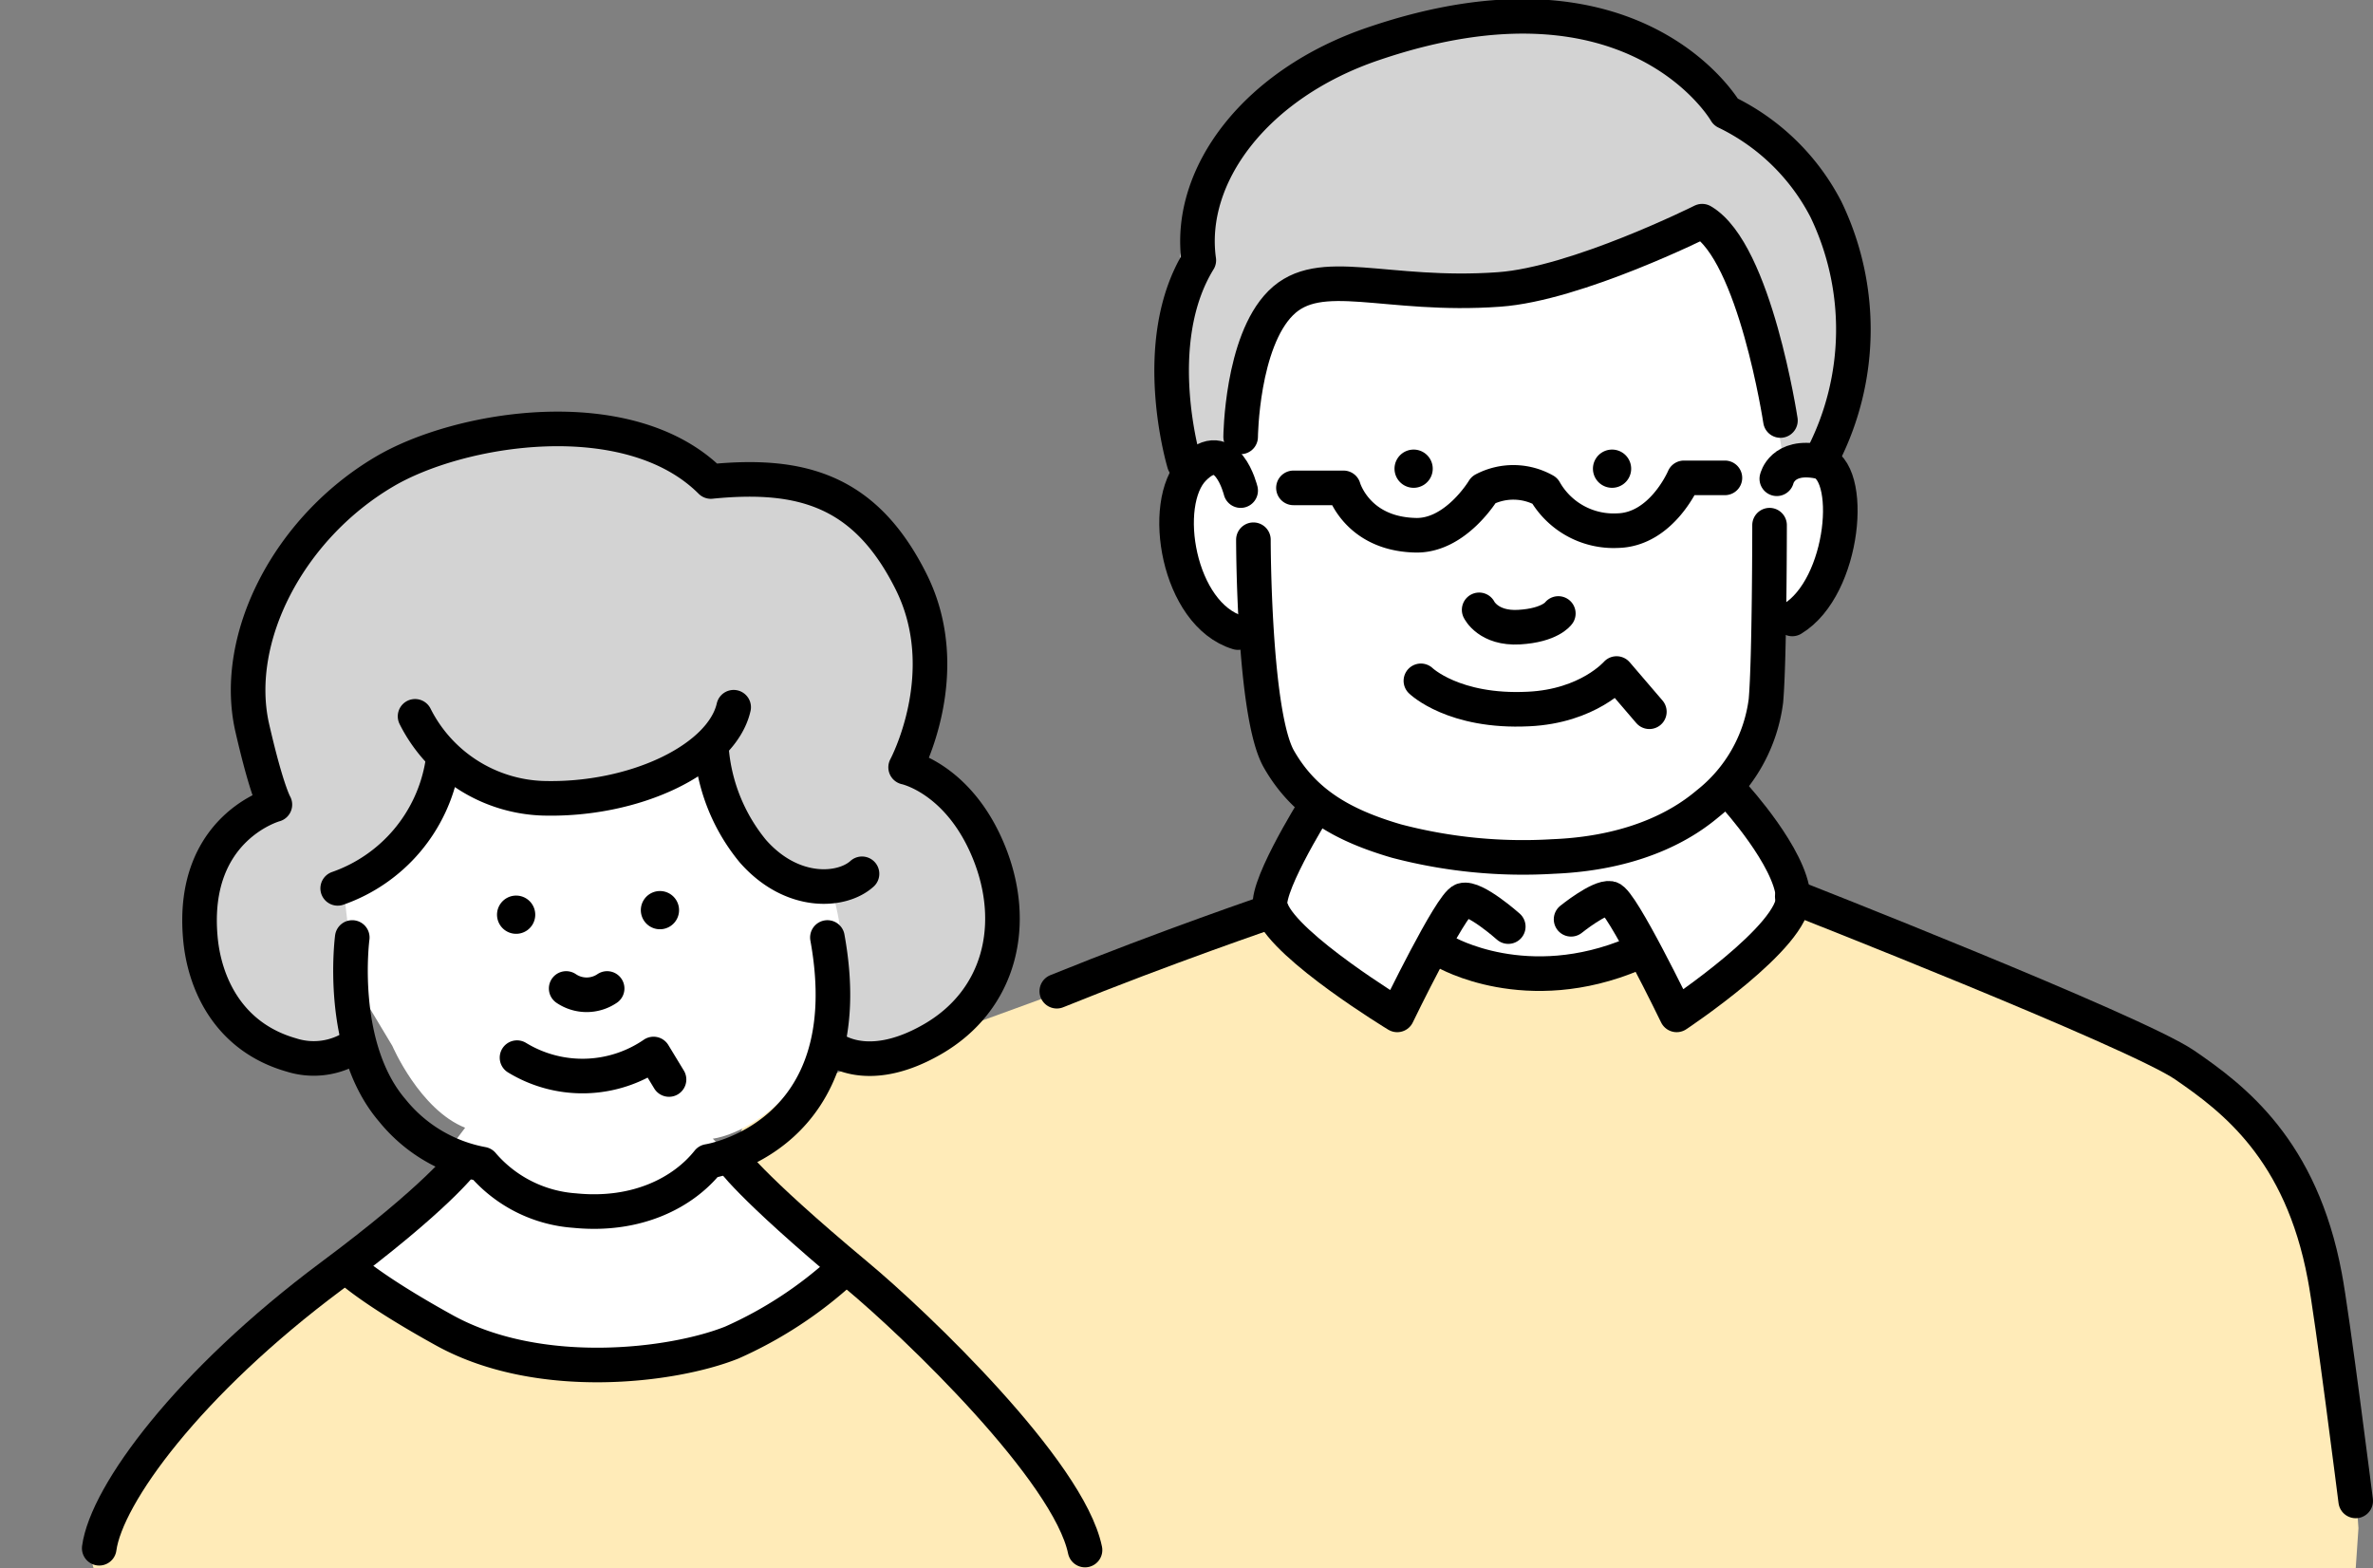 <svg xmlns="http://www.w3.org/2000/svg" xmlns:xlink="http://www.w3.org/1999/xlink" width="202.033" height="133.534" viewBox="0 0 202.033 133.534">
  <rect x="0" y="0" width="202.033" height="133.534" fill="#808080" stroke="none"/>
  <defs>
    <clipPath id="clip-path">
      <rect id="長方形_13693" data-name="長方形 13693" width="202.033" height="133.534" fill="none"/>
    </clipPath>
  </defs>
  <g id="グループ_37154" data-name="グループ 37154" clip-path="url(#clip-path)">
    <path id="パス_77771" data-name="パス 77771" d="M219.044,152.057s-1.55-24.024-5.425-29.449-8.525-10.075-13.949-12.4L169.988,97.5l-15.732,3.952L131.085,98.12s-36.346,13.407-42.546,15.5-7.44,3.1-7.44,6.975c0,0,24.411,24.8,26.736,36.423l110.82.775Z" transform="translate(-18.25 -21.941)" fill="#ffebb8"/>
    <path id="パス_77772" data-name="パス 77772" d="M81.048,137.325,75.623,131.9s-8.525,5.425-17.049,4.65a43.863,43.863,0,0,1-15.5-4.65L36.1,137.325l7.75,5.425c2.325,1.55,0,7.75,0,7.75a26.349,26.349,0,0,0-3.1,11.624s-1.55,1.55,9.3,2.325,23.249.775,23.249.775L69.423,147.4l1.55-3.1s9.377-1.627,10.075-6.975" transform="translate(-8.124 -29.682)" fill="#fff"/>
    <path id="パス_77773" data-name="パス 77773" d="M50.37,147.067s-9.3-3.565-13.562-4.727a34.368,34.368,0,0,1-5.89-2.867A123.789,123.789,0,0,0,14.334,154.2c-6.975,7.75-3.487,11.624-3.487,11.624l24.721-.155,29.914,1.007H96.868s-4.34-9.3-8.06-15.5S78.579,138,76.564,138l-9.222,6.9Z" transform="translate(-2.245 -31.055)" fill="#ffebb8"/>
    <path id="パス_77774" data-name="パス 77774" d="M78.908,120.92l-11-11.392s8.835-.852,13.019-17.2c1.782-7.13-9.3-31-9.3-31L45.274,55.9,35.2,70.624l-3.1,18.6,6.2,8.525,2.325,3.875s2.325,5.425,6.2,6.975L37.68,120.687s13.019,9.222,21.544,8.447S78.83,120.92,78.83,120.92" transform="translate(-7.224 -12.579)" fill="#fff"/>
    <path id="パス_77775" data-name="パス 77775" d="M74.891,99.655s9.3,2.325,12.4-3.875,4.65-13.174-2.325-18.6l-1.937-1.162s6.587-12.012-6.587-22.086c-2.867-2.17-10.85-2.325-10.85-2.325A25.031,25.031,0,0,0,40.4,49.67c-7.9,3.642-14.724,13.174-13.949,20.924s1.55,7.75,1.55,7.75-7.362,7.362-5.037,15.887c1.317,4.727,6.975,7.75,12.787,4.262l-1.55-13.174s12.322-3.487,8.06-11.624c0,0,6.82,5.967,13.794,3.642s11-4.03,11.779-6.355c0,0-5.735,6.587-.31,11.237l8.137,3.487s3.1,8.525-.775,13.949" transform="translate(-5.067 -10.611)" fill="#d3d3d3"/>
    <path id="パス_77776" data-name="パス 77776" d="M179.81,57.726s6.2-3.952,6.2-10.152-4.65-10.85-4.65-10.85L175.16,18.9l-37.973,1.55-6.2,23.094s-3.487,2.867-3.487,5.192,5.115,8.137,8.215,9.687c0,0-.31,11,3.565,13.329s2.092,1.782,2.092,1.782l-4.65,8.525,10.85,7.75,3.875-6.975s2.4,4.96,9.377,4.185,6.122-4.185,6.122-4.185l4.65,7.75,10.075-9.3-5.425-8.525s4.65-6.9,3.487-15.034" transform="translate(-28.692 -4.253)" fill="#fff"/>
    <path id="パス_77777" data-name="パス 77777" d="M183.274,39.869s6.975-14.724-.775-24.024l-6.975-5.425S170.1-1.2,154.6,2.67s-22.474,7.75-24.8,17.824a46.188,46.188,0,0,0,0,19.374s3.1-2.325,3.875.775c0,0,1.55-10.075,3.1-12.4s1.55-3.875,11.624-3.1,25.574-5.425,25.574-5.425a55.332,55.332,0,0,1,6.975,20.924Z" transform="translate(-28.979 -0.423)" fill="#d3d3d3"/>
    <path id="パス_77778" data-name="パス 77778" d="M134.716,53.083s-1.162-4.8-4.03-1.86-1.317,12.4,3.8,13.949" transform="translate(-29.088 -11.312)" fill="none" stroke="#000" stroke-linecap="round" stroke-linejoin="round" stroke-width="2.945"/>
    <path id="パス_77779" data-name="パス 77779" d="M137.7,58.94s0,14.879,2.17,18.677,5.5,5.657,10,6.975A42.391,42.391,0,0,0,163.2,85.909c7.75-.31,11.7-3.255,13.174-4.495a13.311,13.311,0,0,0,4.96-8.757c.31-3.487.31-14.957.31-14.957" transform="translate(-30.987 -12.985)" fill="none" stroke="#000" stroke-linecap="round" stroke-linejoin="round" stroke-width="2.945"/>
    <path id="パス_77780" data-name="パス 77780" d="M195.2,52.139s.465-2.092,3.565-1.472,2.247,10.695-2.247,13.407" transform="translate(-43.927 -11.376)" fill="none" stroke="#000" stroke-linecap="round" stroke-linejoin="round" stroke-width="2.945"/>
    <path id="パス_77781" data-name="パス 77781" d="M182.255,41.272s-2.17-14.337-6.665-16.972c0,0-10.695,5.347-17.282,5.812-9.687.7-15.267-2.17-18.6,1.162s-3.41,11.392-3.41,11.392" transform="translate(-30.672 -5.468)" fill="none" stroke="#000" stroke-linecap="round" stroke-linejoin="round" stroke-width="2.945"/>
    <path id="パス_77782" data-name="パス 77782" d="M184.191,39.152a23.559,23.559,0,0,0,.232-20.924A18.754,18.754,0,0,0,175.9,9.936s-7.672-13.407-29.991-5.812c-10.075,3.41-15.887,11.237-14.879,18.444-4.34,7.052-1.24,17.282-1.24,17.282" transform="translate(-28.966 -0.404)" fill="none" stroke="#000" stroke-linecap="round" stroke-linejoin="round" stroke-width="2.945"/>
    <path id="パス_77783" data-name="パス 77783" d="M162.5,67s.775,1.627,3.41,1.472,3.332-1.162,3.332-1.162" transform="translate(-36.568 -15.077)" fill="none" stroke="#000" stroke-linecap="round" stroke-linejoin="round" stroke-width="2.945"/>
    <path id="パス_77784" data-name="パス 77784" d="M156.1,74.62s2.79,2.712,9.145,2.4c5.115-.232,7.517-3.022,7.517-3.022l2.79,3.255" transform="translate(-35.128 -16.653)" fill="none" stroke="#000" stroke-linecap="round" stroke-linejoin="round" stroke-width="2.945"/>
    <path id="パス_77785" data-name="パス 77785" d="M178.833,52.5h-3.487s-1.86,4.417-5.657,4.495a6.742,6.742,0,0,1-6.2-3.41,5.425,5.425,0,0,0-5.192-.077s-2.4,4.03-5.89,3.875c-4.96-.155-6.045-4.03-6.045-4.03H142.1" transform="translate(-31.978 -11.814)" fill="none" stroke="#000" stroke-linecap="round" stroke-linejoin="round" stroke-width="2.945"/>
    <path id="パス_77786" data-name="パス 77786" d="M158.8,104.6s6.9,4.03,16.042.155" transform="translate(-35.736 -23.539)" fill="none" stroke="#000" stroke-linecap="round" stroke-linejoin="round" stroke-width="2.945"/>
    <path id="パス_77787" data-name="パス 77787" d="M134.389,100.1s-8.912,3.022-18.289,6.82" transform="translate(-26.127 -22.526)" fill="none" stroke="#000" stroke-linecap="round" stroke-linejoin="round" stroke-width="2.945"/>
    <path id="パス_77788" data-name="パス 77788" d="M244.87,149.958s-2.015-15.964-2.635-19.142c-2.015-10.772-7.75-15.112-11.934-17.979S196.9,98.5,196.9,98.5" transform="translate(-44.31 -22.166)" fill="none" stroke="#000" stroke-linecap="round" stroke-linejoin="round" stroke-width="2.945"/>
    <path id="パス_77789" data-name="パス 77789" d="M62.2,108.6a3.1,3.1,0,0,0,3.487,0" transform="translate(-13.997 -24.439)" fill="none" stroke="#000" stroke-linecap="round" stroke-linejoin="round" stroke-width="2.945"/>
    <path id="パス_77790" data-name="パス 77790" d="M45.6,78.475A12.655,12.655,0,0,0,56.45,85.45c7.827.232,15.267-3.332,16.274-7.75" transform="translate(-10.262 -17.485)" fill="none" stroke="#000" stroke-linecap="round" stroke-linejoin="round" stroke-width="2.945"/>
    <path id="パス_77791" data-name="パス 77791" d="M78.2,82.7a15.654,15.654,0,0,0,3.487,8.37c3.332,3.8,7.595,3.487,9.3,1.937" transform="translate(-17.598 -18.61)" fill="none" stroke="#000" stroke-linecap="round" stroke-linejoin="round" stroke-width="2.945"/>
    <path id="パス_77792" data-name="パス 77792" d="M75.533,99.648s2.945,2.79,8.757-.542,7.362-9.842,4.8-16.042-7.052-7.13-7.052-7.13,4.34-8.06.465-15.809-9.3-9.3-17.049-8.525c-6.975-6.975-21.467-4.65-27.9-.775C29.5,55.63,24.7,64.93,26.4,72.524c1.24,5.425,1.937,6.587,1.937,6.587s-7.13,1.937-6.355,11.237c.31,3.875,2.325,8.525,7.75,10.075a6.277,6.277,0,0,0,5.425-.775" transform="translate(-4.934 -10.604)" fill="none" stroke="#000" stroke-linecap="round" stroke-linejoin="round" stroke-width="2.945"/>
    <path id="パス_77793" data-name="パス 77793" d="M37.1,94.54A13.578,13.578,0,0,0,46.012,84" transform="translate(-8.349 -18.903)" fill="none" stroke="#000" stroke-linecap="round" stroke-linejoin="round" stroke-width="2.945"/>
    <path id="パス_77794" data-name="パス 77794" d="M38.656,103s-1.24,9.3,3.41,14.724a12.864,12.864,0,0,0,7.672,4.572,11.373,11.373,0,0,0,7.827,3.952c5.347.542,9.3-1.55,11.392-4.185,0,0,13.252-2.015,10.152-19.064" transform="translate(-8.665 -23.179)" fill="none" stroke="#000" stroke-linecap="round" stroke-linejoin="round" stroke-width="2.945"/>
    <path id="パス_77795" data-name="パス 77795" d="M56.8,116.11a10.7,10.7,0,0,0,11.624-.31l1.317,2.17" transform="translate(-12.782 -26.059)" fill="none" stroke="#000" stroke-linecap="round" stroke-linejoin="round" stroke-width="2.945"/>
    <path id="パス_77796" data-name="パス 77796" d="M80.3,127.2s1.317,2.17,10.695,10c5.037,4.185,18.057,16.662,19.452,23.4" transform="translate(-18.07 -28.625)" fill="none" stroke="#000" stroke-linecap="round" stroke-linejoin="round" stroke-width="2.945"/>
    <path id="パス_77797" data-name="パス 77797" d="M41.9,127.6s-2.17,3.022-11.237,9.765c-12.167,9.067-19.142,18.6-19.762,23.171" transform="translate(-2.453 -28.715)" fill="none" stroke="#000" stroke-linecap="round" stroke-linejoin="round" stroke-width="2.945"/>
    <path id="パス_77798" data-name="パス 77798" d="M80.426,139.5a34.891,34.891,0,0,1-9.455,6.2c-5.037,2.015-16.352,3.41-24.411-1.007-6.045-3.332-8.06-5.192-8.06-5.192" transform="translate(-8.664 -31.392)" fill="none" stroke="#000" stroke-linecap="round" stroke-linejoin="round" stroke-width="2.945"/>
    <path id="パス_77799" data-name="パス 77799" d="M178.255,51.1a1.627,1.627,0,1,1-.448-1.2,1.627,1.627,0,0,1,.448,1.2" transform="translate(-39.382 -11.117)"/>
    <path id="パス_77800" data-name="パス 77800" d="M156.455,51.1a1.627,1.627,0,1,1-.448-1.2,1.627,1.627,0,0,1,.448,1.2" transform="translate(-34.476 -11.117)"/>
    <path id="パス_77801" data-name="パス 77801" d="M73.655,99.6a1.627,1.627,0,1,1-.448-1.2,1.627,1.627,0,0,1,.448,1.2" transform="translate(-15.843 -22.031)"/>
    <path id="パス_77802" data-name="パス 77802" d="M57.855,100.1a1.627,1.627,0,1,1-.448-1.2,1.627,1.627,0,0,1,.448,1.2" transform="translate(-12.287 -22.143)"/>
    <path id="パス_77803" data-name="パス 77803" d="M159.808,98.875s-2.867-2.557-3.875-2.247-5.58,9.765-5.58,9.765-9.455-5.735-10.695-8.912c-1.007-1.24,3.642-8.68,3.642-8.68" transform="translate(-31.396 -19.983)" fill="none" stroke="#000" stroke-linecap="round" stroke-linejoin="round" stroke-width="2.945"/>
    <path id="パス_77804" data-name="パス 77804" d="M172.6,97.962s2.4-1.937,3.332-1.782,5.657,9.92,5.657,9.92,10.152-6.742,9.92-10.075-4.96-8.525-4.96-8.525" transform="translate(-38.841 -19.691)" fill="none" stroke="#000" stroke-linecap="round" stroke-linejoin="round" stroke-width="2.945"/>
  </g>
</svg>
